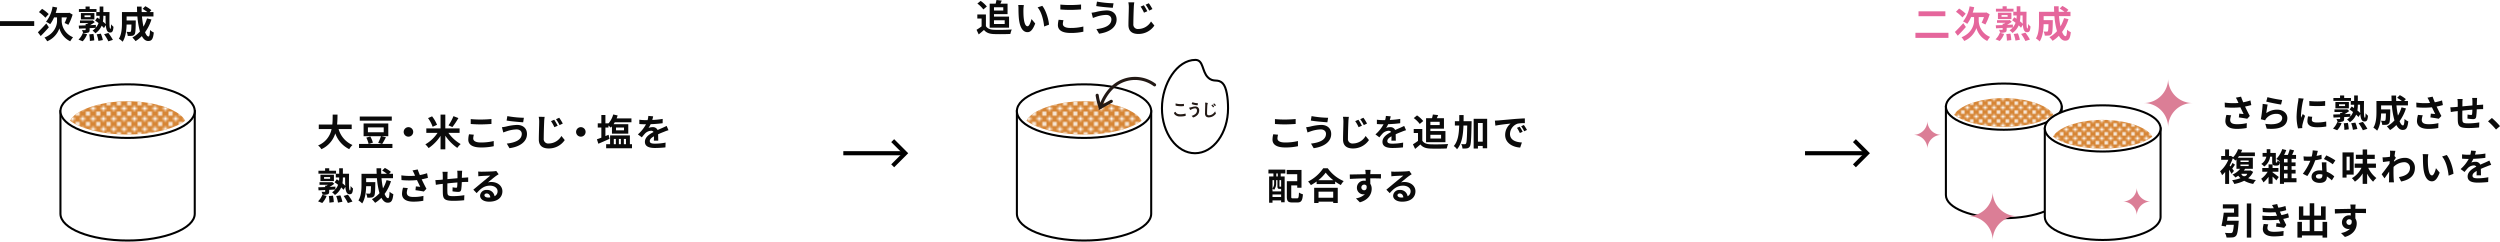 <svg xmlns="http://www.w3.org/2000/svg" xmlns:xlink="http://www.w3.org/1999/xlink" viewBox="0 0 1210.287 116.94"><defs><style>.cls-1,.cls-14,.cls-15{fill:none;}.cls-2,.cls-3{fill:#fff;}.cls-15,.cls-3{stroke:#000;}.cls-4{fill:#d68535;}.cls-5{fill:url(#新規パターンスウォッチ_3);}.cls-6{isolation:isolate;}.cls-7{fill:#0a0a0a;}.cls-8{fill:#e5669c;}.cls-9{fill:url(#新規パターンスウォッチ_3-3);}.cls-10{fill:url(#新規パターンスウォッチ_3-5);}.cls-11{fill:#db7e96;}.cls-12{fill:url(#新規パターンスウォッチ_3-7);}.cls-13{fill:#231915;}.cls-14{stroke:#231915;stroke-linecap:round;stroke-miterlimit:10;stroke-width:1.5px;}.cls-15{stroke-width:2px;}</style><pattern id="新規パターンスウォッチ_3" data-name="新規パターンスウォッチ 3" width="5" height="5" patternTransform="translate(-12.432 -5)" patternUnits="userSpaceOnUse" viewBox="0 0 5 5"><rect class="cls-1" width="5" height="5"/><path class="cls-2" d="M1,0A1,1,0,0,1,0,1V0Z"/><path class="cls-2" d="M5,1A1,1,0,0,1,4,0H5Z"/><path class="cls-2" d="M4,5A1,1,0,0,1,5,4V5Z"/><path class="cls-2" d="M0,4A1,1,0,0,1,1,5H0Z"/><circle class="cls-2" cx="2.5" cy="2.5" r="1"/></pattern><pattern id="新規パターンスウォッチ_3-3" data-name="新規パターンスウォッチ 3" width="5" height="5" patternTransform="translate(6.368 2.531) scale(0.862)" patternUnits="userSpaceOnUse" viewBox="0 0 5 5"><rect class="cls-1" width="5" height="5"/><path class="cls-2" d="M1,0A1,1,0,0,1,0,1V0Z"/><path class="cls-2" d="M5,1A1,1,0,0,1,4,0H5Z"/><path class="cls-2" d="M4,5A1,1,0,0,1,5,4V5Z"/><path class="cls-2" d="M0,4A1,1,0,0,1,1,5H0Z"/><circle class="cls-2" cx="2.5" cy="2.5" r="1"/></pattern><pattern id="新規パターンスウォッチ_3-5" data-name="新規パターンスウォッチ 3" width="5" height="5" patternTransform="translate(6.836 0.146) scale(0.862)" patternUnits="userSpaceOnUse" viewBox="0 0 5 5"><rect class="cls-1" width="5" height="5"/><path class="cls-2" d="M1,0A1,1,0,0,1,0,1V0Z"/><path class="cls-2" d="M5,1A1,1,0,0,1,4,0H5Z"/><path class="cls-2" d="M4,5A1,1,0,0,1,5,4V5Z"/><path class="cls-2" d="M0,4A1,1,0,0,1,1,5H0Z"/><circle class="cls-2" cx="2.5" cy="2.5" r="1"/></pattern><pattern id="新規パターンスウォッチ_3-7" data-name="新規パターンスウォッチ 3" width="5" height="5" patternTransform="translate(0.596 -5)" patternUnits="userSpaceOnUse" viewBox="0 0 5 5"><rect class="cls-1" width="5" height="5"/><path class="cls-2" d="M1,0A1,1,0,0,1,0,1V0Z"/><path class="cls-2" d="M5,1A1,1,0,0,1,4,0H5Z"/><path class="cls-2" d="M4,5A1,1,0,0,1,5,4V5Z"/><path class="cls-2" d="M0,4A1,1,0,0,1,1,5H0Z"/><circle class="cls-2" cx="2.5" cy="2.5" r="1"/></pattern></defs><g id="レイヤー_2" data-name="レイヤー 2"><g id="レイヤー_1-2" data-name="レイヤー 1"><g id="グループ_717" data-name="グループ 717"><path id="パス_1205" data-name="パス 1205" class="cls-3" d="M29.263,53.801v49.665c0,7.166,14.555,12.974,32.509,12.974s32.509-5.808,32.509-12.974v-49.665Z"/><ellipse id="楕円形_13" data-name="楕円形 13" class="cls-3" cx="61.773" cy="53.802" rx="32.509" ry="12.974"/><path id="パス_1206" data-name="パス 1206" class="cls-4" d="M61.772,65.138c12.922,0,23.056-3.015,27.847-6.683-2.112-4.761-13.7-9.459-27.847-9.459s-25.736,4.7-27.847,9.459C38.717,62.123,48.851,65.138,61.772,65.138Z"/><path id="パス_1206-2" data-name="パス 1206" class="cls-5" d="M61.772,65.138c12.922,0,23.056-3.015,27.847-6.683-2.112-4.761-13.7-9.459-27.847-9.459s-25.736,4.7-27.847,9.459C38.717,62.123,48.851,65.138,61.772,65.138Z"/></g><g id="一次熟成"><g class="cls-6"><path class="cls-7" d="M16.565,10.244v2.323H0V10.244Z"/><path class="cls-7" d="M23.65,13.215c-1.26,1.458-2.719,3.024-3.943,4.23l-1.369-1.818c.99-.972,2.593-2.629,4.069-4.268ZM21.976,8.57a19.525,19.525,0,0,0-3.133-2.719l1.53-1.566a19.045,19.045,0,0,1,3.205,2.521Zm7.886,1.674a8.776,8.776,0,0,0,5.492,7.778,23.883,23.883,0,0,0-1.368,1.963,9.884,9.884,0,0,1-5.24-6.248,10.608,10.608,0,0,1-5.906,6.248,9.977,9.977,0,0,0-1.296-1.801c4.861-1.944,6.068-5.924,6.068-7.922V8.408H26.171a14.948,14.948,0,0,1-1.873,3.295,13.677,13.677,0,0,0-2.017-1.171,15.529,15.529,0,0,0,3.169-7.31l2.232.414a24.463,24.463,0,0,1-.72,2.629h6.194l.414-.108,1.584.918A24.383,24.383,0,0,1,33.085,12.027a17.069,17.069,0,0,0-1.819-.883,17.643,17.643,0,0,0,1.134-2.736H29.862Z"/><path class="cls-7" d="M38,19.174a8.764,8.764,0,0,0,2.089-3.15l2.07.54a10.175,10.175,0,0,1-2.125,3.421Zm15.017-13.342c-.072,5.401-.126,8.103.468,8.103.198,0,.27-.973.288-2.179A8.527,8.527,0,0,0,54.942,12.981c-.162,1.963-.468,2.772-1.62,2.772-1.369,0-1.891-1.188-2.089-3.601L50.333,13.593a12.774,12.774,0,0,0-1.116-1.152,8.419,8.419,0,0,1-3.025,3.673,7.99,7.99,0,0,0-1.386-1.297,8.782,8.782,0,0,0,1.53-1.35c-.972.054-1.962.107-2.935.162v.773c0,.811-.162,1.171-.756,1.387a7.409,7.409,0,0,1-2.413.216,6.064,6.064,0,0,0-.541-1.44c.612.019,1.279.019,1.495.019.198-.019.27-.054.27-.234v-.63c-1.188.054-2.287.107-3.205.144l-.126-1.477c.918-.018,2.071-.054,3.331-.107v-.685h.612c.234-.126.468-.27.702-.414H38.72V9.92h5.762l.378-.091,1.009.864A16.697,16.697,0,0,1,43.581,12.189c.937-.036,1.891-.091,2.827-.126l-.018,1.35a7.188,7.188,0,0,0,1.314-2.232c-.558-.45-1.134-.864-1.657-1.206l1.008-1.459c.342.217.72.45,1.099.721a12.163,12.163,0,0,0,.09-1.603H46.606V5.833h1.639v-2.665h1.783v2.665Zm-6.302-.054H38.198V4.375h3.223v-1.207H43.419v1.207h3.295ZM39.17,9.379V6.319H45.688V9.379ZM40.916,8.282h2.935V7.435H40.916ZM45.22,16.438a19.875,19.875,0,0,1,.414,3.115l-2.125.27a21.506,21.506,0,0,0-.288-3.187Zm3.601-.145a17.218,17.218,0,0,1,.972,3.098l-2.143.414a15.915,15.915,0,0,0-.846-3.188ZM50.027,7.633a16.54,16.54,0,0,1-.216,2.809,10.836,10.836,0,0,1,1.386,1.242c-.072-1.116-.09-2.467-.09-4.051ZM52.458,15.952a25.911,25.911,0,0,1,2.196,3.349l-2.196.702a20.921,20.921,0,0,0-2.071-3.421Z"/><path class="cls-7" d="M73.32,9.434a20.932,20.932,0,0,1-3.097,6.176c.522,1.296,1.098,2.053,1.674,2.053.432,0,.648-.9.738-3.151a5.811,5.811,0,0,0,1.818,1.206c-.342,3.331-1.062,4.124-2.737,4.124-1.26,0-2.25-.9-3.043-2.377a15.225,15.225,0,0,1-3.043,2.448A14.171,14.171,0,0,0,64.084,18.148a13.759,13.759,0,0,0,3.673-2.916A37.217,37.217,0,0,1,66.514,7.975H61.293V9.902h4.447s-.018.559-.018.811c-.054,3.781-.162,5.384-.576,5.905a1.69,1.69,0,0,1-1.243.721,14.059,14.059,0,0,1-2.07.054,4.865,4.865,0,0,0-.594-1.999c.648.055,1.26.072,1.548.072a.583.583,0,0,0,.54-.216c.18-.252.252-1.116.306-3.385H61.293c-.072,2.629-.45,6.14-1.927,8.336a9.371,9.371,0,0,0-1.818-1.458c1.368-2.161,1.494-5.294,1.494-7.635V5.851h7.346c-.036-.883-.072-1.765-.072-2.665h2.25c-.018.9,0,1.782.036,2.665h2.755a22.651,22.651,0,0,0-2.305-1.566l1.296-1.278a15.061,15.061,0,0,1,2.935,1.926l-.864.919h1.873v2.124H68.729a42.513,42.513,0,0,0,.72,4.934,18.23,18.23,0,0,0,1.729-3.997Z"/></g></g><g id="大豆_米こうじ_塩を_熟成させる" data-name="大豆 米こうじ 塩を 熟成させる"><g class="cls-6"><path class="cls-7" d="M163.921,62.492a12.017,12.017,0,0,0,6.734,7.707,8.624,8.624,0,0,0-1.584,2.017,13.429,13.429,0,0,1-6.752-7.635,12.392,12.392,0,0,1-6.734,7.652,6.35,6.35,0,0,0-1.603-1.818,10.796,10.796,0,0,0,6.536-7.923h-6.194V60.278h6.554c.18-1.692.162-3.331.18-4.808h2.341c-.018,1.477-.036,3.133-.216,4.808h7.076v2.214Z"/><path class="cls-7" d="M189.976,71.657H173.808V69.695h16.168Zm-.306-13.252H174.167v-1.998h15.502Zm-2.845,8.03a29.929,29.929,0,0,1-1.818,3.26l-1.927-.559a18.297,18.297,0,0,0,1.333-3.188H176.022V59.756h11.956v6.193h-3.313Zm-7.562-.359a11.842,11.842,0,0,1,1.26,2.988l-2.071.631a13.603,13.603,0,0,0-1.116-3.062ZM178.111,64.041h7.652v-2.377h-7.652Z"/><path class="cls-7" d="M197.733,61.557a2.305,2.305,0,1,1-2.305,2.305A2.32,2.32,0,0,1,197.733,61.557Z"/><path class="cls-7" d="M217.079,64.329a19.111,19.111,0,0,0,5.942,5.42,10.123,10.123,0,0,0-1.639,1.855,22.38,22.38,0,0,1-5.798-5.906v6.59H213.279V65.77A20.879,20.879,0,0,1,207.5,71.693a11.642,11.642,0,0,0-1.584-1.801,17.94,17.94,0,0,0,5.906-5.563h-5.438V62.15h6.896V55.471H215.584v6.68h6.914V64.329ZM209.444,61.376a15.717,15.717,0,0,0-2.232-4.195l1.962-.864a16.439,16.439,0,0,1,2.395,4.105Zm12.478-4.213a38.685,38.685,0,0,1-2.917,4.357l-1.873-.828a23.015,23.015,0,0,0,2.395-4.466Z"/><path class="cls-7" d="M229.401,65.212a7.388,7.388,0,0,0-.306,1.8c0,1.135,1.081,1.963,3.655,1.963a25.307,25.307,0,0,0,6.266-.702l.018,2.503a27.232,27.232,0,0,1-6.194.612c-4.087,0-6.14-1.369-6.14-3.817a11.476,11.476,0,0,1,.36-2.575Zm-1.513-7.562a46.883,46.883,0,0,0,4.862.216c1.764,0,3.799-.108,5.167-.252v2.395c-1.242.09-3.457.216-5.149.216-1.873,0-3.421-.09-4.88-.197Z"/><path class="cls-7" d="M250.025,62.654a16.014,16.014,0,0,0-4.646.864c-.522.162-1.207.433-1.729.612l-.666-2.538a17.665,17.665,0,0,0,1.944-.307,24.707,24.707,0,0,1,5.384-.81c2.827,0,4.807,1.602,4.807,4.393,0,3.817-3.529,6.194-8.48,6.878l-1.296-2.232c4.429-.504,7.256-1.944,7.256-4.735C252.6,63.609,251.7,62.637,250.025,62.654Zm3.601-5.635-.36,2.196c-2.088-.145-5.959-.486-8.012-.847l.36-2.16A50.364,50.364,0,0,0,253.626,57.02Z"/><path class="cls-7" d="M263.677,56.569a18.615,18.615,0,0,0-.234,2.376c-.09,1.927-.216,5.906-.216,8.121a2.159,2.159,0,0,0,2.448,2.395,7.118,7.118,0,0,0,6.104-3.638l1.621,1.981a9.237,9.237,0,0,1-7.742,4.068c-2.917,0-4.808-1.278-4.808-4.321,0-2.395.18-7.058.18-8.606a11.022,11.022,0,0,0-.234-2.395Zm6.32,4.303-1.62.702a16.817,16.817,0,0,0-1.639-2.935l1.566-.666A28.901,28.901,0,0,1,269.997,60.872Zm2.467-1.062-1.566.757a18.804,18.804,0,0,0-1.729-2.863l1.549-.702A23.716,23.716,0,0,1,272.464,59.81Z"/><path class="cls-7" d="M281.194,61.557a2.305,2.305,0,1,1-2.305,2.305A2.321,2.321,0,0,1,281.194,61.557Z"/><path class="cls-7" d="M295.068,67.21c-1.801.828-3.781,1.692-5.402,2.377l-.684-2.161c.594-.197,1.333-.468,2.143-.773V61.755h-1.747V59.72h1.747V55.687h1.962v4.033h1.477v.036a10.946,10.946,0,0,0,2.305-4.339l2.143.468c-.144.486-.306.954-.486,1.422h7.166v1.873h-8.066c-.18.324-.378.63-.576.937h7.112v4.609h-7.904V61.16a6.278,6.278,0,0,1-.576.63,13.651,13.651,0,0,0-1.116-1.026v.991h-1.477v4.123c.504-.216,1.026-.414,1.531-.631Zm10.893,2.611v1.944H293.447V69.821H295.356V65.554h9.579v4.268Zm-8.805,0h.99V67.264h-.99Zm1.062-6.717h3.871V61.736h-3.871Zm1.386,4.159v2.558h.972V67.264Zm2.413,0v2.558H303.044V67.264Z"/><path class="cls-7" d="M316.533,68.11c.036-.522.054-1.351.072-2.125-1.314.721-2.035,1.423-2.035,2.305,0,.99.846,1.261,2.593,1.261a27.261,27.261,0,0,0,5.059-.522l-.072,2.323a49.478,49.478,0,0,1-5.042.288c-2.791,0-4.897-.666-4.897-2.971,0-2.27,2.161-3.71,4.195-4.754a1.393,1.393,0,0,0-1.242-.612,4.411,4.411,0,0,0-2.791,1.225,22.84,22.84,0,0,0-1.657,1.963l-1.908-1.423a17.416,17.416,0,0,0,3.925-4.897h-.216c-.72,0-2.035-.036-3.007-.126V57.955a22.794,22.794,0,0,0,3.133.198h.864a9.876,9.876,0,0,0,.36-2.034l2.341.197c-.09.433-.216,1.045-.432,1.765a41.131,41.131,0,0,0,5.042-.521l-.018,2.088a57.89,57.89,0,0,1-5.815.469A10.882,10.882,0,0,1,313.959,61.916a5.595,5.595,0,0,1,2.017-.359,2.429,2.429,0,0,1,2.376,1.386c.918-.432,1.675-.737,2.413-1.062.684-.307,1.314-.612,1.962-.919l.9,2.071a18.804,18.804,0,0,0-2.125.756c-.792.306-1.801.702-2.899,1.206.018.99.054,2.305.072,3.115Z"/><path class="cls-7" d="M153.964,97.459a8.764,8.764,0,0,0,2.089-3.15l2.07.54a10.175,10.175,0,0,1-2.125,3.421Zm15.017-13.342c-.072,5.401-.126,8.103.468,8.103.198,0,.27-.973.288-2.179a8.502,8.502,0,0,0,1.17,1.225c-.162,1.963-.468,2.772-1.621,2.772-1.369,0-1.891-1.188-2.089-3.601l-.9,1.44a12.784,12.784,0,0,0-1.117-1.152,8.419,8.419,0,0,1-3.025,3.673A8.008,8.008,0,0,0,160.77,93.102a8.782,8.782,0,0,0,1.53-1.35c-.972.054-1.962.107-2.935.162v.773c0,.811-.162,1.171-.756,1.387a7.409,7.409,0,0,1-2.413.216,6.064,6.064,0,0,0-.541-1.44c.612.019,1.278.019,1.495.019.198-.019.27-.054.27-.234v-.63c-1.188.054-2.287.107-3.205.144l-.126-1.477c.918-.018,2.071-.054,3.331-.107v-.685h.612c.234-.126.468-.27.702-.414h-4.051V88.205h5.762l.378-.091,1.008.864a16.662,16.662,0,0,1-2.287,1.495c.937-.036,1.891-.091,2.827-.126l-.018,1.35a7.188,7.188,0,0,0,1.314-2.232c-.558-.45-1.134-.864-1.657-1.206l1.008-1.459c.342.217.72.45,1.099.721A12.161,12.161,0,0,0,164.209,85.918h-1.639V84.117H164.209v-2.665h1.783v2.665Zm-6.302-.054h-8.517v-1.404h3.223v-1.207h1.999v1.207h3.295Zm-7.544,3.601V84.604h6.518v3.061Zm1.747-1.098h2.935v-.847h-2.935Zm4.303,8.156a19.815,19.815,0,0,1,.414,3.115l-2.125.27a21.507,21.507,0,0,0-.288-3.187Zm3.601-.145a17.218,17.218,0,0,1,.972,3.098l-2.143.414a15.915,15.915,0,0,0-.846-3.188ZM165.992,85.918a16.539,16.539,0,0,1-.216,2.809,10.874,10.874,0,0,1,1.387,1.242c-.072-1.116-.09-2.467-.09-4.051Zm2.431,8.318a25.916,25.916,0,0,1,2.197,3.349l-2.197.702a20.919,20.919,0,0,0-2.071-3.421Z"/><path class="cls-7" d="M189.285,87.719a20.91,20.91,0,0,1-3.097,6.176c.522,1.296,1.099,2.053,1.675,2.053.432,0,.648-.9.738-3.151a5.811,5.811,0,0,0,1.818,1.206c-.342,3.331-1.062,4.124-2.737,4.124-1.26,0-2.25-.9-3.043-2.377a15.225,15.225,0,0,1-3.043,2.448,14.17,14.17,0,0,0-1.548-1.765,13.752,13.752,0,0,0,3.673-2.916,37.217,37.217,0,0,1-1.243-7.257h-5.222v1.927h4.448s-.018.559-.018.811c-.054,3.781-.162,5.384-.576,5.905a1.69,1.69,0,0,1-1.243.721,14.059,14.059,0,0,1-2.07.054,4.865,4.865,0,0,0-.594-1.999c.648.055,1.26.072,1.548.072a.583.583,0,0,0,.54-.216c.18-.252.252-1.116.306-3.385h-2.341c-.072,2.629-.45,6.14-1.926,8.336a9.374,9.374,0,0,0-1.819-1.458c1.369-2.161,1.495-5.294,1.495-7.635V84.136h7.346c-.036-.883-.072-1.765-.072-2.665h2.25c-.018.9,0,1.782.036,2.665h2.755a22.597,22.597,0,0,0-2.305-1.566L186.314,81.291a15.061,15.061,0,0,1,2.935,1.926l-.864.919h1.873v2.124h-5.563a42.513,42.513,0,0,0,.72,4.934,18.23,18.23,0,0,0,1.729-3.997Z"/><path class="cls-7" d="M207.166,86.098c-.9.252-1.945.505-3.025.721.684,1.44,1.53,3.133,2.305,4.555l-1.261,1.351c-.972-.198-2.737-.485-4.051-.647l.198-1.837c.594.054,1.566.162,2.107.198-.433-.9-1.044-2.143-1.567-3.259a40.175,40.175,0,0,1-7.508,0l-.072-2.287a30.332,30.332,0,0,0,6.662.18c-.144-.288-.27-.576-.378-.846a13.835,13.835,0,0,0-.882-1.711l2.521-.486c.306.937.648,1.783,1.044,2.72a26.158,26.158,0,0,0,3.493-.9Zm-9.741,4.952a8.012,8.012,0,0,0-.486,2.124c0,1.297.666,2.179,3.187,2.179a19.694,19.694,0,0,0,4.862-.522l-.054,2.359a25.031,25.031,0,0,1-4.808.432c-3.583,0-5.509-1.35-5.509-3.835a12.084,12.084,0,0,1,.504-2.935Z"/><path class="cls-7" d="M223.756,82.641a15.162,15.162,0,0,0-.108,1.531c-.018.702-.036,1.332-.054,1.926.486-.036.936-.071,1.35-.09.486-.036,1.188-.09,1.71-.126v2.196c-.306-.018-1.242,0-1.729.019-.378.018-.846.036-1.368.072a31.233,31.233,0,0,1-.27,3.564c-.18.937-.63,1.171-1.548,1.171a22.496,22.496,0,0,1-2.683-.271l.054-1.963a11.085,11.085,0,0,0,1.639.217c.36,0,.504-.072.558-.414a20.249,20.249,0,0,0,.126-2.143c-1.566.126-3.313.288-4.844.45-.018,1.638-.036,3.276,0,4.033.054,1.746.198,2.143,2.881,2.143a33.165,33.165,0,0,0,5.33-.469L224.71,96.938a50.241,50.241,0,0,1-5.078.288c-4.627,0-5.186-.973-5.257-4.052-.018-.756-.018-2.484-.018-4.159l-1.207.126c-.558.072-1.674.252-2.143.324l-.234-2.286c.504,0,1.333-.036,2.232-.108l1.351-.126V85.144a13.483,13.483,0,0,0-.144-1.98h2.521a14.145,14.145,0,0,0-.108,1.854c0,.414,0,1.009-.018,1.711,1.513-.145,3.241-.307,4.861-.45v-2.017a13.782,13.782,0,0,0-.126-1.621Z"/><path class="cls-7" d="M241.399,84.352q-.648.404-1.242.811c-.954.666-2.827,2.25-3.943,3.15a5.996,5.996,0,0,1,1.675-.198c3.025,0,5.33,1.891,5.33,4.483,0,2.809-2.143,5.042-6.446,5.042-2.484,0-4.357-1.135-4.357-2.917a2.997,2.997,0,0,1,3.205-2.773,3.59,3.59,0,0,1,3.799,3.043,2.598,2.598,0,0,0,1.458-2.431c0-1.603-1.621-2.683-3.691-2.683-2.737,0-4.52,1.459-6.428,3.619l-1.62-1.675c1.26-1.026,3.403-2.845,4.465-3.709.991-.828,2.845-2.322,3.728-3.097-.918.018-3.367.126-4.304.198a11.827,11.827,0,0,0-1.458.144l-.072-2.322c.504.054,1.116.09,1.621.09.936,0,4.753-.09,5.762-.18a8.561,8.561,0,0,0,1.368-.181Zm-4.033,11.217c-.108-1.152-.774-1.908-1.747-1.908-.666,0-1.098.396-1.098.847,0,.666.756,1.116,1.801,1.116A9.354,9.354,0,0,0,237.366,95.568Z"/></g></g><g id="こうじを追加で_配合する" data-name="こうじを追加で 配合する"><g class="cls-6"><path class="cls-7" d="M618.735,65.212a7.388,7.388,0,0,0-.306,1.8c0,1.135,1.081,1.963,3.655,1.963a25.307,25.307,0,0,0,6.266-.702l.018,2.503a27.232,27.232,0,0,1-6.194.612c-4.087,0-6.14-1.369-6.14-3.817a11.476,11.476,0,0,1,.36-2.575Zm-1.513-7.562a46.882,46.882,0,0,0,4.862.216c1.764,0,3.799-.108,5.167-.252v2.395c-1.242.09-3.457.216-5.149.216-1.873,0-3.421-.09-4.88-.197Z"/><path class="cls-7" d="M639.359,62.654a16.014,16.014,0,0,0-4.646.864c-.522.162-1.207.433-1.729.612l-.666-2.538a17.664,17.664,0,0,0,1.944-.307,24.707,24.707,0,0,1,5.384-.81c2.827,0,4.807,1.602,4.807,4.393,0,3.817-3.529,6.194-8.48,6.878l-1.296-2.232c4.429-.504,7.256-1.944,7.256-4.735C641.934,63.609,641.034,62.637,639.359,62.654Zm3.601-5.635-.36,2.196c-2.088-.145-5.959-.486-8.012-.847l.36-2.16A50.364,50.364,0,0,0,642.96,57.02Z"/><path class="cls-7" d="M653.011,56.569a18.615,18.615,0,0,0-.234,2.376c-.09,1.927-.216,5.906-.216,8.121a2.159,2.159,0,0,0,2.448,2.395,7.118,7.118,0,0,0,6.104-3.638l1.621,1.981a9.237,9.237,0,0,1-7.742,4.068c-2.917,0-4.808-1.278-4.808-4.321,0-2.395.18-7.058.18-8.606a11.021,11.021,0,0,0-.234-2.395Zm6.32,4.303-1.62.702a16.817,16.817,0,0,0-1.639-2.935l1.566-.666A28.897,28.897,0,0,1,659.331,60.872Zm2.467-1.062-1.566.757a18.804,18.804,0,0,0-1.729-2.863l1.549-.702A23.716,23.716,0,0,1,661.798,59.81Z"/><path class="cls-7" d="M673.593,68.11c.036-.522.054-1.351.072-2.125-1.314.721-2.034,1.423-2.034,2.305,0,.99.846,1.261,2.593,1.261a27.27,27.27,0,0,0,5.06-.522l-.072,2.323a49.478,49.478,0,0,1-5.042.288c-2.791,0-4.897-.666-4.897-2.971,0-2.27,2.161-3.71,4.195-4.754a1.394,1.394,0,0,0-1.243-.612,4.412,4.412,0,0,0-2.791,1.225,22.842,22.842,0,0,0-1.657,1.963l-1.908-1.423a17.416,17.416,0,0,0,3.925-4.897h-.216c-.72,0-2.035-.036-3.007-.126V57.955a22.798,22.798,0,0,0,3.133.198h.864a9.95,9.95,0,0,0,.36-2.034l2.34.197c-.09.433-.216,1.045-.432,1.765a41.131,41.131,0,0,0,5.042-.521l-.018,2.088a57.902,57.902,0,0,1-5.815.469,10.883,10.883,0,0,1-1.026,1.8,5.595,5.595,0,0,1,2.017-.359,2.429,2.429,0,0,1,2.376,1.386c.918-.432,1.675-.737,2.413-1.062.684-.307,1.314-.612,1.962-.919l.9,2.071a18.844,18.844,0,0,0-2.125.756c-.792.306-1.8.702-2.898,1.206.018.99.054,2.305.072,3.115Z"/><path class="cls-7" d="M688.561,68.093c.738,1.206,2.089,1.692,3.961,1.764,2.106.091,6.158.036,8.552-.144a11.227,11.227,0,0,0-.666,2.16c-2.161.108-5.78.145-7.922.055-2.215-.09-3.691-.595-4.861-1.999-.792.702-1.584,1.404-2.557,2.161l-1.044-2.233a25.606,25.606,0,0,0,2.449-1.656V64.401h-2.071V62.438h4.159Zm-1.242-8.085a13.614,13.614,0,0,0-2.899-2.845l1.584-1.296a14.405,14.405,0,0,1,3.007,2.719Zm3.061-2.791h2.881c.162-.594.324-1.278.414-1.782l2.557.288c-.216.522-.45,1.044-.666,1.494H699.04v5.06h-6.572v1.188h7.292v5.365h-9.38Zm2.088,1.747v1.566h4.501v-1.566Zm0,6.283v1.819h5.186V65.247Z"/><path class="cls-7" d="M712.43,58.676s0,.702-.018.972c-.162,7.671-.288,10.426-.846,11.254a1.915,1.915,0,0,1-1.386.918,10.115,10.115,0,0,1-2.179.072,5.166,5.166,0,0,0-.612-2.143c.72.054,1.369.072,1.71.072a.653.653,0,0,0,.612-.324c.342-.486.486-2.719.594-8.733H708.487c-.18,4.808-.811,8.841-3.133,11.506a5.635,5.635,0,0,0-1.566-1.566c2.017-2.287,2.503-5.726,2.629-9.939h-2.089V58.676h2.107c.018-.954.018-1.945.018-2.971h2.106c0,1.008,0,1.998-.018,2.971Zm7.526-1.171V71.766H717.814V70.649h-2.323V71.892h-2.071V57.505ZM717.814,68.578v-9.021h-2.323v9.021Z"/><path class="cls-7" d="M725.444,58.298c1.494-.126,4.447-.396,7.706-.685,1.837-.145,3.781-.252,5.042-.307l.018,2.305a18.433,18.433,0,0,0-3.439.234,5.412,5.412,0,0,0-3.763,4.987c0,2.936,2.737,3.997,5.762,4.142l-.828,2.467c-3.745-.234-7.274-2.251-7.274-6.122a7.072,7.072,0,0,1,2.629-5.491c-1.548.162-5.293.558-7.364,1.008l-.234-2.448C724.418,58.369,725.102,58.333,725.444,58.298Zm11.703,5.491-1.368.612a13.91,13.91,0,0,0-1.404-2.503l1.332-.559A23.44,23.44,0,0,1,737.147,63.789Zm2.089-.882-1.351.647a15.832,15.832,0,0,0-1.476-2.431l1.314-.612A26.997,26.997,0,0,1,739.236,62.907Z"/><path class="cls-7" d="M614.072,82.101h8.175v1.891h-2.233v1.44h1.909V97.928h-1.71v-.9h-4.177v1.134H614.396V85.432h2.089V83.991h-2.431Zm5.366,9.327c-.774,0-1.008-.234-1.008-1.297v-2.917h-.63v1.423a4.969,4.969,0,0,1-1.008,3.277,5.424,5.424,0,0,0-.756-.667v1.423h4.177V91.428h-.774Zm-3.403-4.214v3.979a3.668,3.668,0,0,0,.792-2.574V87.214Zm4.177,8.157V94.146h-4.177v1.225Zm-1.603-11.38h-.738v1.44h.738Zm1.603,3.223h-.811v2.917c0,.234.018.252.162.252h.324c.162,0,.198,0,.234-.054a.394.394,0,0,0,.09.072Zm7.724,8.805c.702,0,.81-.432.918-2.809a6.072,6.072,0,0,0,1.908.847c-.216,3.043-.792,3.961-2.646,3.961h-2.503c-1.999,0-2.629-.612-2.629-2.827V87.719h5.024V84.333h-5.096V82.263h7.166v8.606H628.008V89.753h-2.899v5.42c0,.756.108.846.81.846Z"/><path class="cls-7" d="M642.801,81.471a18.087,18.087,0,0,0,7.706,6.193,10.486,10.486,0,0,0-1.386,1.927,21.629,21.629,0,0,1-2.755-1.71v1.242h-8.967V87.862a25.115,25.115,0,0,1-2.791,1.765,8.731,8.731,0,0,0-1.351-1.746,19.066,19.066,0,0,0,7.328-6.41Zm-6.59,9.435h11.415v7.382h-2.196v-.666h-7.112v.666h-2.106Zm9.272-3.673a19.746,19.746,0,0,1-3.691-3.655,18.429,18.429,0,0,1-3.583,3.655Zm-7.166,5.563v2.935h7.112V92.796Z"/><path class="cls-7" d="M668.536,86.422c-1.081-.054-2.755-.09-5.167-.09.018.9.018,1.873.018,2.646a4.398,4.398,0,0,1,.667,2.467c0,2.323-1.369,5.275-5.726,6.5l-1.891-1.908a8.148,8.148,0,0,0,4.357-2.035,3.802,3.802,0,0,1-.81.091,3.141,3.141,0,0,1-3.079-3.277,3.358,3.358,0,0,1,3.565-3.331,4.268,4.268,0,0,1,.702.054l-.018-1.188c-2.701.036-5.456.145-7.652.271l-.054-2.161c2.034,0,5.275-.09,7.67-.126a4.554,4.554,0,0,0-.018-.54,12.043,12.043,0,0,0-.162-1.548h2.593c-.054.288-.108,1.242-.126,1.53,0,.144-.018.324-.018.54,1.801,0,4.231-.018,5.168,0Zm-8.121,5.689c.738,0,1.404-.558,1.17-2.106A1.272,1.272,0,0,0,660.415,89.375a1.368,1.368,0,1,0,0,2.736Z"/><path class="cls-7" d="M683.417,84.352q-.648.404-1.242.811c-.954.666-2.827,2.25-3.943,3.15a5.996,5.996,0,0,1,1.675-.198c3.025,0,5.33,1.891,5.33,4.483,0,2.809-2.143,5.042-6.446,5.042-2.485,0-4.357-1.135-4.357-2.917a2.997,2.997,0,0,1,3.205-2.773,3.59,3.59,0,0,1,3.799,3.043,2.598,2.598,0,0,0,1.458-2.431c0-1.603-1.621-2.683-3.691-2.683-2.737,0-4.52,1.459-6.428,3.619l-1.621-1.675c1.261-1.026,3.403-2.845,4.466-3.709.99-.828,2.845-2.322,3.727-3.097-.918.018-3.367.126-4.303.198a11.825,11.825,0,0,0-1.458.144l-.072-2.322c.504.054,1.116.09,1.621.09.936,0,4.753-.09,5.762-.18a8.561,8.561,0,0,0,1.368-.181Zm-4.033,11.217c-.108-1.152-.774-1.908-1.746-1.908-.667,0-1.099.396-1.099.847,0,.666.756,1.116,1.801,1.116A9.355,9.355,0,0,0,679.384,95.568Z"/></g></g><g id="二次熟成"><path class="cls-8" d="M943.275,15.874v2.467H927.287V15.874ZM941.781,5.484V7.844h-13V5.484Z"/><path class="cls-8" d="M951.712,13.065c-1.261,1.458-2.719,3.024-3.942,4.23l-1.369-1.818c.99-.972,2.593-2.629,4.069-4.268Zm-1.675-4.646a19.481,19.481,0,0,0-3.133-2.719l1.531-1.566a19.045,19.045,0,0,1,3.205,2.521Zm7.887,1.674a8.775,8.775,0,0,0,5.492,7.778,23.893,23.893,0,0,0-1.369,1.963,9.883,9.883,0,0,1-5.239-6.248,10.61,10.61,0,0,1-5.905,6.248,9.979,9.979,0,0,0-1.297-1.801c4.861-1.944,6.068-5.924,6.068-7.922V8.258h-1.441a14.928,14.928,0,0,1-1.872,3.295,13.704,13.704,0,0,0-2.017-1.171,15.524,15.524,0,0,0,3.169-7.31l2.232.414a24.806,24.806,0,0,1-.72,2.629h6.193l.414-.108,1.584.918a24.355,24.355,0,0,1-2.07,4.952,17.061,17.061,0,0,0-1.818-.883,17.688,17.688,0,0,0,1.135-2.736h-2.539Z"/><path class="cls-8" d="M966.062,19.024a8.762,8.762,0,0,0,2.088-3.15l2.07.54a10.151,10.151,0,0,1-2.124,3.421ZM981.078,5.683c-.072,5.401-.125,8.103.469,8.103.197,0,.27-.973.288-2.179a8.5,8.5,0,0,0,1.17,1.225c-.161,1.963-.468,2.772-1.62,2.772-1.369,0-1.891-1.188-2.089-3.601l-.9,1.44A12.774,12.774,0,0,0,977.279,12.291a8.421,8.421,0,0,1-3.025,3.673,7.986,7.986,0,0,0-1.386-1.297,8.781,8.781,0,0,0,1.53-1.35c-.973.054-1.963.107-2.935.162v.773c0,.811-.162,1.171-.757,1.387a7.406,7.406,0,0,1-2.412.216,6.024,6.024,0,0,0-.541-1.44c.613.019,1.279.019,1.495.019.198-.019.271-.054.271-.234v-.63c-1.189.054-2.287.107-3.205.144l-.127-1.477c.919-.018,2.071-.054,3.332-.107v-.685h.611c.234-.126.469-.27.703-.414h-4.052V9.771H972.544l.378-.091,1.009.864a16.697,16.697,0,0,1-2.287,1.495c.937-.036,1.891-.091,2.827-.126l-.018,1.35a7.217,7.217,0,0,0,1.314-2.232c-.559-.45-1.135-.864-1.657-1.206l1.009-1.459c.342.217.72.45,1.098.721a12.079,12.079,0,0,0,.09-1.603H974.668V5.683h1.639v-2.665h1.783v2.665Zm-6.301-.054h-8.518V4.225h3.223v-1.207h1.999v1.207h3.296Zm-7.545,3.601V6.169H973.75V9.229Zm1.746-1.098h2.936V7.285h-2.936Zm4.304,8.156a19.933,19.933,0,0,1,.414,3.115l-2.124.27a21.451,21.451,0,0,0-.289-3.187Zm3.601-.145a17.261,17.261,0,0,1,.973,3.098l-2.143.414a15.911,15.911,0,0,0-.846-3.188Zm1.207-8.66a16.54,16.54,0,0,1-.217,2.809,10.742,10.742,0,0,1,1.387,1.242c-.072-1.116-.09-2.467-.09-4.051Zm2.431,8.318a25.859,25.859,0,0,1,2.196,3.349l-2.196.702a20.823,20.823,0,0,0-2.071-3.421Z"/><path class="cls-8" d="M1001.383,9.284A20.932,20.932,0,0,1,998.286,15.46c.522,1.296,1.099,2.053,1.675,2.053.432,0,.647-.9.738-3.151a5.806,5.806,0,0,0,1.818,1.206c-.343,3.331-1.062,4.124-2.737,4.124-1.261,0-2.251-.9-3.043-2.377a15.239,15.239,0,0,1-3.043,2.448,14.206,14.206,0,0,0-1.548-1.765,13.757,13.757,0,0,0,3.673-2.916,37.214,37.214,0,0,1-1.243-7.257h-5.221V9.752h4.447s-.018.559-.018.811c-.055,3.781-.162,5.384-.576,5.905a1.693,1.693,0,0,1-1.243.721,14.059,14.059,0,0,1-2.07.054,4.866,4.866,0,0,0-.595-1.999c.648.055,1.261.072,1.549.072a.582.582,0,0,0,.54-.216c.181-.252.253-1.116.306-3.385h-2.34c-.072,2.629-.45,6.14-1.927,8.336a9.386,9.386,0,0,0-1.818-1.458c1.368-2.161,1.494-5.294,1.494-7.635V5.701h7.347c-.037-.883-.072-1.765-.072-2.665h2.25c-.018.9,0,1.782.037,2.665h2.754a22.541,22.541,0,0,0-2.305-1.566l1.297-1.278a15.061,15.061,0,0,1,2.935,1.926l-.864.919h1.873v2.124H996.791a42.4,42.4,0,0,0,.721,4.934,18.207,18.207,0,0,0,1.729-3.997Z"/></g><g id="グループ_717-2" data-name="グループ 717"><path id="パス_1205-2" data-name="パス 1205" class="cls-3" d="M942.038,51.63V94.442c0,6.177,12.547,11.184,28.023,11.184s28.023-5.007,28.023-11.184V51.63Z"/><ellipse id="楕円形_13-2" data-name="楕円形 13" class="cls-3" cx="970.062" cy="51.631" rx="28.023" ry="11.184"/><path id="パス_1206-3" data-name="パス 1206" class="cls-4" d="M970.061,61.403c11.139,0,19.875-2.599,24.004-5.761-1.821-4.104-11.81-8.154-24.004-8.154s-22.185,4.051-24.004,8.154C950.187,58.804,958.923,61.403,970.061,61.403Z"/><path id="パス_1206-4" data-name="パス 1206" class="cls-9" d="M970.061,61.403c11.139,0,19.875-2.599,24.004-5.761-1.821-4.104-11.81-8.154-24.004-8.154s-22.185,4.051-24.004,8.154C950.187,58.804,958.923,61.403,970.061,61.403Z"/></g><g id="グループ_717-3" data-name="グループ 717"><path id="パス_1205-3" data-name="パス 1205" class="cls-3" d="M989.917,62.175v42.812c0,6.177,12.547,11.184,28.023,11.184s28.023-5.007,28.023-11.184V62.175Z"/><ellipse id="楕円形_13-3" data-name="楕円形 13" class="cls-3" cx="1017.941" cy="62.176" rx="28.023" ry="11.184"/><path id="パス_1206-5" data-name="パス 1206" class="cls-4" d="M1017.94,71.947c11.139,0,19.875-2.599,24.004-5.761-1.821-4.104-11.81-8.154-24.004-8.154s-22.185,4.051-24.004,8.154C998.066,69.348,1006.802,71.947,1017.94,71.947Z"/><path id="パス_1206-6" data-name="パス 1206" class="cls-10" d="M1017.94,71.947c11.139,0,19.875-2.599,24.004-5.761-1.821-4.104-11.81-8.154-24.004-8.154s-22.185,4.051-24.004,8.154C998.066,69.348,1006.802,71.947,1017.94,71.947Z"/></g><path id="パス_1223" data-name="パス 1223" class="cls-11" d="M976.495,104.626a11.816,11.816,0,0,1-11.815-11.816,11.815,11.815,0,0,1-11.814,11.816h-.002a11.815,11.815,0,0,1,11.816,11.814v.001A11.815,11.815,0,0,1,976.495,104.626Z"/><path id="パス_1222" data-name="パス 1222" class="cls-11" d="M939.898,65.29a6.81,6.81,0,0,1-6.81-6.81h0a6.81,6.81,0,0,1-6.81,6.81h0A6.81,6.81,0,0,1,933.088,72.1h0a6.81,6.81,0,0,1,6.81-6.81Z"/><path id="パス_1220" data-name="パス 1220" class="cls-11" d="M1037.807,49.879a11.816,11.816,0,0,1,11.815,11.815A11.815,11.815,0,0,1,1061.436,49.879h0a11.815,11.815,0,0,1-11.815-11.815A11.815,11.815,0,0,1,1037.807,49.879Z"/><path id="パス_1221" data-name="パス 1221" class="cls-11" d="M1027.63,97.562a6.81,6.81,0,0,1,6.81,6.81v0a6.81,6.81,0,0,1,6.81-6.81h0a6.81,6.81,0,0,1-6.81-6.81v0a6.81,6.81,0,0,1-6.81,6.81Z"/><g id="さらに熟成させ_複雑な味わいを引き出す" data-name="さらに熟成させ 複雑な味わいを引き出す"><g class="cls-6"><path class="cls-7" d="M1089.886,50.867c-.9.252-1.944.505-3.024.721.684,1.44,1.53,3.133,2.305,4.555l-1.261,1.351c-.973-.198-2.737-.485-4.052-.647l.198-1.837c.595.054,1.566.162,2.106.198-.432-.9-1.044-2.143-1.566-3.259a40.17,40.17,0,0,1-7.508,0l-.072-2.287a30.332,30.332,0,0,0,6.662.18c-.144-.288-.27-.576-.378-.846a13.771,13.771,0,0,0-.883-1.711l2.521-.486c.306.937.647,1.783,1.044,2.72a26.185,26.185,0,0,0,3.493-.9Zm-9.741,4.952a8.011,8.011,0,0,0-.485,2.124c0,1.297.666,2.179,3.187,2.179a19.692,19.692,0,0,0,4.861-.522l-.054,2.359a25.035,25.035,0,0,1-4.808.432c-3.583,0-5.51-1.35-5.51-3.835a12.085,12.085,0,0,1,.504-2.935Z"/><path class="cls-7" d="M1097.147,54.774a8.746,8.746,0,0,1,5.239-1.692c3.134,0,4.952,1.927,4.952,4.087,0,3.26-2.575,5.762-9.993,5.114l-.685-2.341c5.348.756,8.175-.559,8.175-2.827,0-1.152-1.099-1.998-2.665-1.998a6.252,6.252,0,0,0-4.915,2.088,3.853,3.853,0,0,0-.666,1.045l-2.071-.522a64.837,64.837,0,0,0,.883-7.437l2.412.324C1097.58,51.605,1097.273,53.748,1097.147,54.774Zm.559-7.742a56.502,56.502,0,0,0,7.13,1.387l-.54,2.196c-1.801-.234-5.78-1.062-7.166-1.422Z"/><path class="cls-7" d="M1115.232,47.734a14.949,14.949,0,0,0-.433,1.585,44.095,44.095,0,0,0-.864,6.536,8.669,8.669,0,0,0,.072,1.152c.252-.631.54-1.225.792-1.801l1.116.864a43.196,43.196,0,0,0-1.278,4.375,5.268,5.268,0,0,0-.107.828c.018.198.018.486.036.738l-2.053.145a22.757,22.757,0,0,1-.702-5.834,49.435,49.435,0,0,1,.738-7.059,13.45,13.45,0,0,0,.18-1.746Zm4.177,8.805a5.891,5.891,0,0,0-.216,1.494c0,.793.685,1.261,2.484,1.261a20.548,20.548,0,0,0,4.466-.468l.054,2.412a24.717,24.717,0,0,1-4.609.36c-3.079,0-4.537-1.116-4.537-2.935a11.014,11.014,0,0,1,.306-2.323Zm6.23-7.634V51.21a49.547,49.547,0,0,1-7.652,0l-.019-2.305A36.461,36.461,0,0,0,1125.64,48.905Z"/><path class="cls-7" d="M1129.433,62.229a8.751,8.751,0,0,0,2.089-3.15l2.07.54a10.182,10.182,0,0,1-2.124,3.421Zm15.017-13.342c-.072,5.401-.126,8.103.469,8.103.197,0,.27-.973.288-2.179a8.5,8.5,0,0,0,1.17,1.225c-.162,1.963-.468,2.772-1.62,2.772-1.369,0-1.891-1.188-2.089-3.601l-.9,1.44a12.772,12.772,0,0,0-1.116-1.152A8.421,8.421,0,0,1,1137.625,59.168a8.022,8.022,0,0,0-1.386-1.297,8.782,8.782,0,0,0,1.53-1.35c-.973.054-1.963.107-2.935.162V57.457c0,.811-.162,1.171-.757,1.387a7.406,7.406,0,0,1-2.412.216,6.065,6.065,0,0,0-.541-1.44c.612.019,1.278.019,1.495.019.198-.019.27-.054.27-.234v-.63c-1.188.054-2.286.107-3.205.144l-.126-1.477c.919-.018,2.071-.054,3.331-.107v-.685h.612c.234-.126.469-.27.702-.414h-4.051V52.975h5.762l.378-.091,1.008.864a16.626,16.626,0,0,1-2.286,1.495c.937-.036,1.891-.091,2.827-.126l-.019,1.35a7.178,7.178,0,0,0,1.314-2.232c-.558-.45-1.134-.864-1.656-1.206l1.008-1.459c.343.217.721.45,1.099.721a12.078,12.078,0,0,0,.09-1.603h-1.639V48.887h1.639v-2.665h1.783v2.665Zm-6.302-.054h-8.517v-1.404h3.223v-1.207h1.999v1.207h3.295Zm-7.544,3.601V49.373h6.518v3.061Zm1.746-1.098h2.935v-.847h-2.935Zm4.304,8.156a19.932,19.932,0,0,1,.414,3.115l-2.125.27a21.441,21.441,0,0,0-.288-3.187Zm3.601-.145a17.262,17.262,0,0,1,.973,3.098l-2.143.414a15.918,15.918,0,0,0-.847-3.188Zm1.207-8.66a16.54,16.54,0,0,1-.217,2.809,10.875,10.875,0,0,1,1.387,1.242c-.072-1.116-.09-2.467-.09-4.051Zm2.431,8.318a25.962,25.962,0,0,1,2.196,3.349l-2.196.702a20.959,20.959,0,0,0-2.071-3.421Z"/><path class="cls-7" d="M1164.754,52.488a20.911,20.911,0,0,1-3.098,6.176c.522,1.296,1.099,2.053,1.675,2.053.433,0,.648-.9.738-3.151a5.816,5.816,0,0,0,1.818,1.206c-.342,3.331-1.062,4.124-2.736,4.124-1.261,0-2.251-.9-3.043-2.377a15.239,15.239,0,0,1-3.043,2.448,14.215,14.215,0,0,0-1.549-1.765,13.762,13.762,0,0,0,3.674-2.916,37.214,37.214,0,0,1-1.243-7.257h-5.222v1.927h4.448s-.019.559-.019.811c-.054,3.781-.162,5.384-.576,5.905a1.689,1.689,0,0,1-1.242.721,14.059,14.059,0,0,1-2.07.054,4.866,4.866,0,0,0-.595-1.999c.648.055,1.261.072,1.549.072a.583.583,0,0,0,.54-.216c.18-.252.252-1.116.306-3.385h-2.341c-.071,2.629-.449,6.14-1.926,8.336a9.391,9.391,0,0,0-1.819-1.458c1.369-2.161,1.495-5.294,1.495-7.635V48.905h7.346c-.036-.883-.071-1.765-.071-2.665H1160c-.018.9,0,1.782.036,2.665h2.755a22.543,22.543,0,0,0-2.305-1.566l1.297-1.278a15.06,15.06,0,0,1,2.935,1.926l-.864.919h1.872v2.124h-5.563a42.398,42.398,0,0,0,.721,4.934,18.253,18.253,0,0,0,1.729-3.997Z"/><path class="cls-7" d="M1182.635,50.867c-.9.252-1.945.505-3.025.721.685,1.44,1.53,3.133,2.305,4.555l-1.261,1.351c-.972-.198-2.736-.485-4.051-.647l.198-1.837c.594.054,1.566.162,2.106.198-.433-.9-1.044-2.143-1.566-3.259a40.181,40.181,0,0,1-7.509,0l-.071-2.287a30.332,30.332,0,0,0,6.662.18c-.145-.288-.271-.576-.379-.846a13.768,13.768,0,0,0-.882-1.711l2.521-.486c.307.937.648,1.783,1.045,2.72a26.132,26.132,0,0,0,3.492-.9Zm-9.741,4.952a8.014,8.014,0,0,0-.486,2.124c0,1.297.666,2.179,3.187,2.179a19.695,19.695,0,0,0,4.862-.522l-.055,2.359a25.026,25.026,0,0,1-4.808.432c-3.583,0-5.509-1.35-5.509-3.835a12.084,12.084,0,0,1,.504-2.935Z"/><path class="cls-7" d="M1199.225,47.41c-.054.271-.09,1.045-.108,1.531-.018.702-.035,1.332-.054,1.926.486-.036.937-.071,1.351-.09.486-.036,1.188-.09,1.71-.126v2.196c-.306-.018-1.242,0-1.729.019-.378.018-.846.036-1.368.072a31.25,31.25,0,0,1-.27,3.564c-.181.937-.631,1.171-1.549,1.171a22.488,22.488,0,0,1-2.683-.271l.054-1.963a11.093,11.093,0,0,0,1.639.217c.36,0,.504-.072.559-.414a20.515,20.515,0,0,0,.126-2.143c-1.566.126-3.313.288-4.844.45-.019,1.638-.036,3.276,0,4.033.054,1.746.198,2.143,2.881,2.143a33.162,33.162,0,0,0,5.329-.469l-.09,2.449a50.228,50.228,0,0,1-5.077.288c-4.628,0-5.186-.973-5.258-4.052-.018-.756-.018-2.484-.018-4.159l-1.207.126c-.558.072-1.674.252-2.143.324l-.233-2.286c.504,0,1.332-.036,2.232-.108l1.351-.126V49.913a13.48,13.48,0,0,0-.145-1.98h2.521a14.238,14.238,0,0,0-.107,1.854c0,.414,0,1.009-.019,1.711,1.513-.145,3.241-.307,4.861-.45v-2.017a13.678,13.678,0,0,0-.126-1.621Z"/><path class="cls-7" d="M1208.36,62.715a33.827,33.827,0,0,0-3.871-3.979l1.872-1.621a33.873,33.873,0,0,1,3.926,3.943Z"/><path class="cls-7" d="M1090.768,83.205a8.22,8.22,0,0,1-2.395,3.062,15.924,15.924,0,0,0,3.745.9,7.989,7.989,0,0,0-1.314,1.872,13.553,13.553,0,0,1-4.357-1.53,17.667,17.667,0,0,1-4.807,1.548,7.35,7.35,0,0,0-1.062-1.818,17.368,17.368,0,0,0,4.087-1.008,8.49,8.49,0,0,1-1.099-1.171,12.956,12.956,0,0,1-1.404.864,6.026,6.026,0,0,0-1.386-1.404,9.964,9.964,0,0,0,3.745-2.809h-1.819V77.191a7.619,7.619,0,0,1-.521.559,5.871,5.871,0,0,0-1.261-1.099,21.716,21.716,0,0,1-1.513,3.385l.45.559a18.553,18.553,0,0,0,.937-1.711l1.206.847c-.468.684-.936,1.368-1.35,1.908.378.486.702.919.846,1.116l-1.188,1.405a20.492,20.492,0,0,0-1.17-1.999v6.878h-1.909V83.26a13.891,13.891,0,0,1-1.494,1.566,6.95,6.95,0,0,0-.972-1.891,15.2,15.2,0,0,0,4.015-5.563h-3.475V75.518h1.908V72.312h1.908v3.205h.576l.324-.072,1.081.684a11.408,11.408,0,0,0,2.395-3.907l1.98.324c-.181.433-.378.847-.576,1.278h6.733v1.765h-7.724a7.538,7.538,0,0,1-.54.774h7.273v5.348h-3.745a9.229,9.229,0,0,1-.63.847h2.863l.378-.072Zm-6.121-4.789h3.961v-.738h-3.961Zm0,1.98h3.961v-.756h-3.961Zm.432,3.728a1.424,1.424,0,0,0,2.809,0Z"/><path class="cls-7" d="M1100.189,83.457c.774.522,2.539,1.855,2.989,2.233l-1.152,1.656c-.414-.486-1.152-1.206-1.837-1.854v3.493h-1.944V85.6a15.043,15.043,0,0,1-2.467,2.701,8.939,8.939,0,0,0-1.116-1.746,11.868,11.868,0,0,0,3.151-3.421h-2.611V81.333h3.043V79.586h1.944V81.333h2.827v1.801h-2.827Zm1.963-4.789a.436.436,0,0,0,.18-.036.444.444,0,0,0,.127-.216c.018-.126.035-.396.054-.756a3.702,3.702,0,0,0,1.242.647,3.695,3.695,0,0,1-.252,1.188,1.016,1.016,0,0,1-.522.504,1.799,1.799,0,0,1-.774.162h-.773a1.616,1.616,0,0,1-1.081-.378c-.252-.288-.359-.63-.359-1.675v-2.25h-1.009a6.716,6.716,0,0,1-2.862,4.771,5.878,5.878,0,0,0-1.405-1.261,5.579,5.579,0,0,0,2.449-3.511h-1.818V74.022h1.998V72.222h1.765v1.801h2.646V78.092a1.496,1.496,0,0,0,.036.504c.019.055.072.072.145.072Zm9.615,9.561h-6.05v.774h-1.963v-11.001l-.09.09a10.979,10.979,0,0,0-1.675-1.135,12.494,12.494,0,0,0,2.881-4.789l1.944.486a19.514,19.514,0,0,1-1.044,2.358h1.801a20.311,20.311,0,0,0,.937-2.719l2.106.504c-.324.757-.648,1.531-.973,2.215h1.908v1.909h-2.16v1.71h1.927v1.801h-1.927v1.782h1.944v1.801h-1.944v2.269h2.377Zm-4.321-11.307h-1.729v1.71h1.729Zm0,3.511h-1.729v1.782h1.729Zm-1.729,5.852h1.729V84.016h-1.729Z"/><path class="cls-7" d="M1123.928,76.976a26.232,26.232,0,0,1-3.097.612,32.915,32.915,0,0,1-3.817,7.634L1114.835,84.124a27.222,27.222,0,0,0,3.637-6.302c-.306.018-.612.018-.918.018-.738,0-1.458-.018-2.232-.054l-.162-2.089a22.718,22.718,0,0,0,2.377.126c.521,0,1.062-.019,1.602-.054a15.135,15.135,0,0,0,.486-2.989l2.467.252c-.144.576-.36,1.477-.612,2.431a18.845,18.845,0,0,0,2.396-.558Zm2.341,1.603c-.055.756-.019,1.494,0,2.286.018.505.054,1.369.107,2.251a11.867,11.867,0,0,1,3.691,2.287l-1.188,1.908a15.916,15.916,0,0,0-2.412-1.891V85.582c0,1.656-.9,2.953-3.439,2.953-2.215,0-3.961-.99-3.961-2.953,0-1.746,1.458-3.097,3.943-3.097.414,0,.828.036,1.206.072-.054-1.333-.145-2.899-.198-3.979Zm-1.963,5.905a6.344,6.344,0,0,0-1.44-.18c-1.026,0-1.692.433-1.692,1.062,0,.666.558,1.116,1.53,1.116,1.206,0,1.603-.702,1.603-1.656Zm5.023-4.951a23.768,23.768,0,0,0-4.285-2.539l1.152-1.765a32.117,32.117,0,0,1,4.394,2.413Z"/><path class="cls-7" d="M1136.007,84.538v1.44h-1.962V73.789h5.401v10.749Zm0-8.697v6.608h1.513v-6.608Zm10.497,5.384a13.231,13.231,0,0,0,3.943,4.97,10.075,10.075,0,0,0-1.584,1.782,14.913,14.913,0,0,1-2.899-3.889v4.915h-2.16v-5.041a12.31,12.31,0,0,1-3.764,3.979,9.923,9.923,0,0,0-1.458-1.692,11.246,11.246,0,0,0,4.646-5.023h-3.295V79.19h3.871V76.957h-3.295V74.923h3.295V72.366h2.16v2.557h3.691V76.957h-3.691v2.233h4.268v2.034Z"/><path class="cls-7" d="M1159.896,76.399c-.234.306-.612.882-.918,1.351-.019.18-.019.342-.036.521a8.701,8.701,0,0,1,5.239-1.854,4.711,4.711,0,0,1,4.915,4.808c0,3.602-2.25,5.762-6.68,6.645l-1.062-2.161c3.133-.486,5.366-1.746,5.366-4.537a2.716,2.716,0,0,0-2.899-2.646,7.465,7.465,0,0,0-5.06,2.286c-.018.504-.036,1.009-.036,1.477,0,1.458,0,2.953.108,4.627.018.324.09.973.126,1.369h-2.448c.035-.379.054-1.026.054-1.314.036-1.387.036-2.413.072-3.926-.757,1.135-1.639,2.431-2.251,3.295l-1.404-1.98c1.008-1.224,2.809-3.601,3.817-5.096l.071-1.242c-.864.108-2.232.288-3.24.414l-.217-2.286a15.271,15.271,0,0,0,1.549-.019c.522-.035,1.296-.126,2.053-.233.036-.667.072-1.171.072-1.369a9.525,9.525,0,0,0-.072-1.584l2.61.072c-.107.504-.252,1.422-.396,2.538Z"/><path class="cls-7" d="M1175.374,76.813c-.019,1.152,0,2.503.107,3.781.252,2.574.792,4.321,1.909,4.321.846,0,1.548-2.089,1.891-3.493l1.8,2.161c-1.188,3.097-2.305,4.194-3.745,4.194-1.944,0-3.655-1.764-4.159-6.554-.162-1.639-.198-3.709-.198-4.808a10.29,10.29,0,0,0-.126-1.8l2.737.035A14.147,14.147,0,0,0,1175.374,76.813Zm12.388,7.328-2.359.9c-.27-2.863-1.224-7.059-3.169-9.255l2.269-.756C1186.195,77.102,1187.563,81.405,1187.762,84.142Z"/><path class="cls-7" d="M1198.938,84.88c.036-.522.055-1.351.072-2.125-1.314.721-2.034,1.423-2.034,2.305,0,.99.846,1.261,2.593,1.261a27.26,27.26,0,0,0,5.059-.522l-.071,2.323a49.479,49.479,0,0,1-5.042.288c-2.791,0-4.897-.666-4.897-2.971,0-2.27,2.161-3.71,4.195-4.754a1.393,1.393,0,0,0-1.242-.612,4.412,4.412,0,0,0-2.791,1.225,22.839,22.839,0,0,0-1.656,1.963l-1.908-1.423a17.425,17.425,0,0,0,3.925-4.897h-.216c-.721,0-2.035-.036-3.007-.126V74.725a22.789,22.789,0,0,0,3.133.198h.864a9.904,9.904,0,0,0,.359-2.034l2.341.197c-.09.433-.216,1.045-.432,1.765a41.124,41.124,0,0,0,5.041-.521l-.018,2.088a57.913,57.913,0,0,1-5.815.469,10.882,10.882,0,0,1-1.026,1.8,5.591,5.591,0,0,1,2.017-.359,2.427,2.427,0,0,1,2.376,1.386c.919-.432,1.675-.737,2.413-1.062.685-.307,1.314-.612,1.963-.919l.9,2.071a18.845,18.845,0,0,0-2.125.756c-.792.306-1.801.702-2.898,1.206.018.99.054,2.305.071,3.115Z"/><path class="cls-7" d="M1083.8,106.847a7.915,7.915,0,0,1-.072.882c-.288,3.979-.611,5.727-1.242,6.429a2.44,2.44,0,0,1-1.782.773,22.96,22.96,0,0,1-2.827.036,5.366,5.366,0,0,0-.792-2.25c1.08.107,2.232.126,2.719.126a1.167,1.167,0,0,0,.811-.217c.378-.306.612-1.44.81-3.799h-3.654q-.082.432-.162.811l-2.161-.343a57.001,57.001,0,0,0,1.099-6.338h4.987v-2.052h-5.42v-1.999h7.545v6.05h-5.222c-.09.63-.198,1.278-.307,1.891Zm6.05-8.354v16.547H1087.707V98.492Z"/><path class="cls-7" d="M1108.11,105.262a20.619,20.619,0,0,1-2.755.721c.45.954.955,1.999,1.477,2.971l-1.062,1.351c-.991-.18-2.701-.45-3.89-.594l.198-1.711c.702.09,1.404.144,1.891.198l-.811-1.855a44.79,44.79,0,0,1-7.832.107l-.09-2.052a36.128,36.128,0,0,0,7.111.035l-.306-.702-.433-1.008a35.426,35.426,0,0,1-6.14-.072l-.107-2.034a33.492,33.492,0,0,0,5.401.197v-.018a16.144,16.144,0,0,0-.864-1.53l2.539-.486a15.152,15.152,0,0,0,.558,1.782,21.503,21.503,0,0,0,3.421-.828l.378,1.999a25.83,25.83,0,0,1-3.061.72l.342.774.414.9a19.154,19.154,0,0,0,3.188-.882Zm-9.992,3.35a5.272,5.272,0,0,0-.433,1.729c0,1.116.792,1.872,3.115,1.872a25.947,25.947,0,0,0,4.717-.396l-.071,2.286a31.563,31.563,0,0,1-4.592.343c-3.331,0-5.384-1.135-5.384-3.602a9.246,9.246,0,0,1,.433-2.431Z"/><path class="cls-7" d="M1126.605,107.405v7.616h-2.232v-1.026h-9.975v1.044h-2.179v-7.634h2.179v4.483h3.763V106.45h-5.222V99.915h2.125v4.447h3.097v-5.96h2.197v5.96h3.276V99.915h2.251v6.535h-5.527v5.438h4.015v-4.483Z"/><path class="cls-7" d="M1145.411,103.191c-1.081-.054-2.755-.09-5.168-.09.018.9.018,1.873.018,2.646a4.398,4.398,0,0,1,.667,2.467c0,2.323-1.369,5.275-5.726,6.5l-1.891-1.908a8.148,8.148,0,0,0,4.356-2.035,3.798,3.798,0,0,1-.81.091,3.141,3.141,0,0,1-3.079-3.277,3.358,3.358,0,0,1,3.565-3.331,4.272,4.272,0,0,1,.702.054l-.019-1.188c-2.7.036-5.455.145-7.652.271l-.054-2.161c2.034,0,5.275-.09,7.67-.126a4.68,4.68,0,0,0-.018-.54,12.027,12.027,0,0,0-.162-1.548h2.593c-.054.288-.108,1.242-.126,1.53,0,.144-.019.324-.019.54,1.801,0,4.231-.018,5.168,0Zm-8.121,5.689c.738,0,1.404-.558,1.171-2.106a1.272,1.272,0,0,0-1.171-.63,1.368,1.368,0,1,0,0,2.736Z"/></g></g><g id="追いこうじ"><g class="cls-6"><path class="cls-7" d="M477.296,12.658c.738,1.206,2.089,1.692,3.961,1.764,2.106.091,6.158.036,8.552-.144a11.226,11.226,0,0,0-.666,2.16c-2.161.108-5.78.145-7.922.055-2.215-.09-3.691-.595-4.861-1.999-.792.702-1.584,1.404-2.557,2.161l-1.044-2.233a25.543,25.543,0,0,0,2.449-1.656V8.967h-2.071V7.004h4.159Zm-1.242-8.085a13.614,13.614,0,0,0-2.899-2.845l1.584-1.296a14.393,14.393,0,0,1,3.007,2.719Zm3.061-2.791h2.881c.162-.594.324-1.278.414-1.782l2.557.288c-.216.522-.45,1.044-.666,1.494h3.475V6.842h-6.572V8.03h7.292v5.365h-9.381Zm2.088,1.747V5.096h4.501V3.529Zm0,6.283v1.819h5.186V9.812Z"/><path class="cls-7" d="M495.455,4.609c-.018,1.152,0,2.503.108,3.781.252,2.574.792,4.321,1.909,4.321.846,0,1.548-2.089,1.891-3.493l1.8,2.161c-1.188,3.097-2.305,4.194-3.745,4.194-1.944,0-3.655-1.764-4.159-6.554-.162-1.639-.198-3.709-.198-4.808a10.338,10.338,0,0,0-.126-1.8l2.737.035A14.146,14.146,0,0,0,495.455,4.609Zm12.388,7.328-2.359.9c-.27-2.863-1.224-7.059-3.169-9.255l2.269-.756C506.276,4.897,507.644,9.201,507.842,11.938Z"/><path class="cls-7" d="M514.846,9.777a7.387,7.387,0,0,0-.306,1.8c0,1.135,1.081,1.963,3.655,1.963a25.307,25.307,0,0,0,6.266-.702l.018,2.503a27.232,27.232,0,0,1-6.194.612c-4.087,0-6.14-1.369-6.14-3.817a11.476,11.476,0,0,1,.36-2.575Zm-1.513-7.562a46.882,46.882,0,0,0,4.862.216c1.764,0,3.799-.108,5.167-.252V4.573c-1.242.09-3.457.216-5.149.216-1.873,0-3.421-.09-4.88-.197Z"/><path class="cls-7" d="M535.47,7.22a16.014,16.014,0,0,0-4.646.864c-.522.162-1.207.433-1.729.612l-.666-2.538a17.664,17.664,0,0,0,1.944-.307A24.707,24.707,0,0,1,535.758,5.042c2.827,0,4.807,1.602,4.807,4.393,0,3.817-3.529,6.194-8.48,6.878l-1.296-2.232c4.429-.504,7.256-1.944,7.256-4.735C538.045,8.175,537.145,7.202,535.47,7.22ZM539.071,1.585l-.36,2.196c-2.088-.145-5.959-.486-8.012-.847l.36-2.16A50.364,50.364,0,0,0,539.071,1.585Z"/><path class="cls-7" d="M549.122,1.135a18.615,18.615,0,0,0-.234,2.376c-.09,1.927-.216,5.906-.216,8.121a2.16,2.16,0,0,0,2.449,2.395,7.118,7.118,0,0,0,6.104-3.638l1.621,1.981a9.237,9.237,0,0,1-7.742,4.068c-2.917,0-4.808-1.278-4.808-4.321,0-2.395.18-7.058.18-8.606a11.021,11.021,0,0,0-.234-2.395Zm6.32,4.303-1.621.702a16.817,16.817,0,0,0-1.639-2.935l1.566-.666A28.995,28.995,0,0,1,555.442,5.438ZM557.908,4.375l-1.566.757a18.804,18.804,0,0,0-1.729-2.863l1.548-.702A23.655,23.655,0,0,1,557.908,4.375Z"/></g></g><g id="グループ_717-4" data-name="グループ 717"><path id="パス_1205-4" data-name="パス 1205" class="cls-3" d="M492.291,53.801v49.665c0,7.166,14.555,12.974,32.509,12.974s32.509-5.808,32.509-12.974v-49.665Z"/><ellipse id="楕円形_13-4" data-name="楕円形 13" class="cls-3" cx="524.801" cy="53.802" rx="32.509" ry="12.974"/><path id="パス_1206-7" data-name="パス 1206" class="cls-4" d="M524.8,65.138c12.922,0,23.056-3.015,27.847-6.683-2.112-4.761-13.7-9.459-27.847-9.459s-25.736,4.7-27.847,9.459C501.745,62.123,511.879,65.138,524.8,65.138Z"/><path id="パス_1206-8" data-name="パス 1206" class="cls-12" d="M524.8,65.138c12.922,0,23.056-3.015,27.847-6.683-2.112-4.761-13.7-9.459-27.847-9.459s-25.736,4.7-27.847,9.459C501.745,62.123,511.879,65.138,524.8,65.138Z"/></g><path class="cls-2" d="M521.798,27.979a1,1,0,0,1-1,1v-1Z"/><path class="cls-2" d="M525.798,28.979a1,1,0,0,1-1-1h1Z"/><path class="cls-2" d="M524.798,32.979a1,1,0,0,1,1-1v1Z"/><path class="cls-2" d="M520.798,31.979a1,1,0,0,1,1,1h-1Z"/><circle class="cls-2" cx="523.298" cy="30.479" r="1"/><g id="グループ_711" data-name="グループ 711"><path id="パス_1214" data-name="パス 1214" class="cls-3" d="M562.517,52.451c0,12,7.165,21.729,16,21.729s16-9.728,16-21.729c0-4.98-.742-10.206-2.533-12.047-2.529-2.6-4.4-.158-7.259-3s-2.07-8.407-6.018-8.407C569.876,29.001,562.517,40.45,562.517,52.451Z"/><g id="グループ_710" data-name="グループ 710"><path id="パス_1215" data-name="パス 1215" class="cls-13" d="M571.525,55.314a9.27,9.27,0,0,0,2.251-.3.222.222,0,0,1,.093-.016c.052,0,.077.034.094.109a5.959,5.959,0,0,1,.043.745c0,.172-.017.223-.094.257a8.634,8.634,0,0,1-2.4.264,3.463,3.463,0,0,1-2.617-.769,1.922,1.922,0,0,1-.565-.915c0-.128.078-.179.779-.582C569.413,54.955,570.123,55.314,571.525,55.314Zm.078-4.918a8,8,0,0,0,1.367-.1h.061a.1.1,0,0,1,.112.077,5.085,5.085,0,0,1,.034.667c0,.2-.016.265-.068.3a7.763,7.763,0,0,1-1.387.094,10.437,10.437,0,0,1-2.1-.2c-.487-.094-.514-.119-.514-.419,0-.2.017-.521.043-.761A8.251,8.251,0,0,0,571.603,50.396Z"/><path id="パス_1216" data-name="パス 1216" class="cls-13" d="M577.298,51.756a4.914,4.914,0,0,1,1.327-.2,1.764,1.764,0,0,1,1.915,1.949,3.1,3.1,0,0,1-1.394,2.617,4.105,4.105,0,0,1-1.5.735c-.112,0-.137-.024-.317-.282a1.648,1.648,0,0,0-.471-.47,4.825,4.825,0,0,0,1.839-.932,2.117,2.117,0,0,0,.77-1.651c0-.693-.325-1.086-.9-1.086a4.516,4.516,0,0,0-1.839.555,1.8,1.8,0,0,0-.317.2.232.232,0,0,1-.1.034c-.163,0-.436-.479-.625-1.121A9.788,9.788,0,0,0,577.298,51.756Zm.572-2.086a7.747,7.747,0,0,0,1.189.23c.171.017.232.026.668.043.127,0,.163.034.163.128a2.96,2.96,0,0,1-.112.83c-.017.051-.06.069-.12.069a10.015,10.015,0,0,1-1.292-.179,5.66,5.66,0,0,1-1.385-.4.134.134,0,0,1-.043-.094,3.956,3.956,0,0,1,.264-.692c.043-.07.069-.086.121-.086a2.757,2.757,0,0,1,.548.151Z"/><path id="パス_1217" data-name="パス 1217" class="cls-13" d="M584.437,49.797c.214.061.272.1.272.2a.5.5,0,0,1-.051.2,4.852,4.852,0,0,0-.2,1.282c-.067,1.378-.1,2.447-.1,3.293a2.187,2.187,0,0,0,.067.617c.094.282.393.427.873.427a3.135,3.135,0,0,0,2.164-.941,5.174,5.174,0,0,0,.812-.991,2.906,2.906,0,0,0,.307.838.51.51,0,0,1,.044.2c0,.154-.163.36-.591.745a4.113,4.113,0,0,1-2.771,1.154,1.957,1.957,0,0,1-1.437-.47,2.158,2.158,0,0,1-.454-1.634c0-.668.008-1.181.077-3.173.008-.3.018-.479.018-.556a8.13,8.13,0,0,0-.06-1.309A4.914,4.914,0,0,1,584.437,49.797Zm2.838,2.19a.119.119,0,0,1-.093-.069,4.133,4.133,0,0,0-.659-.855c-.043-.034-.051-.051-.051-.077,0-.051.069-.12.214-.222.128-.094.179-.119.222-.119.069,0,.179.085.393.325a2.151,2.151,0,0,1,.461.606c.001.098-.375.411-.487.411Zm.866-1.626a2.2,2.2,0,0,1,.469.625.939.939,0,0,1-.462.385c-.034,0-.067-.026-.1-.086a4.123,4.123,0,0,0-.66-.812c-.034-.034-.042-.051-.042-.069,0-.077.342-.316.445-.316.059,0,.16.086.35.273Z"/></g></g><g id="グループ_712" data-name="グループ 712"><path id="パス_1218" data-name="パス 1218" class="cls-14" d="M558.944,41.079a15.951,15.951,0,0,0-15.09-2.083c-8.577,3.25-11.2,13.021-11.2,13.021"/><path id="パス_1219" data-name="パス 1219" class="cls-14" d="M537.991,49.046c-2.8,1.587-2.533,1.385-5.334,2.972a28.562,28.562,0,0,1-1.5-5.892"/></g><line id="線_152" data-name="線 152" class="cls-15" x1="408.262" y1="74.18" x2="438.262" y2="74.18"/><polyline class="cls-15" points="432.166 68.084 438.262 74.18 432.166 80.276"/><line id="線_152-2" data-name="線 152" class="cls-15" x1="873.84" y1="74.18" x2="903.84" y2="74.18"/><polyline class="cls-15" points="897.745 68.084 903.841 74.18 897.745 80.276"/></g></g></svg>
